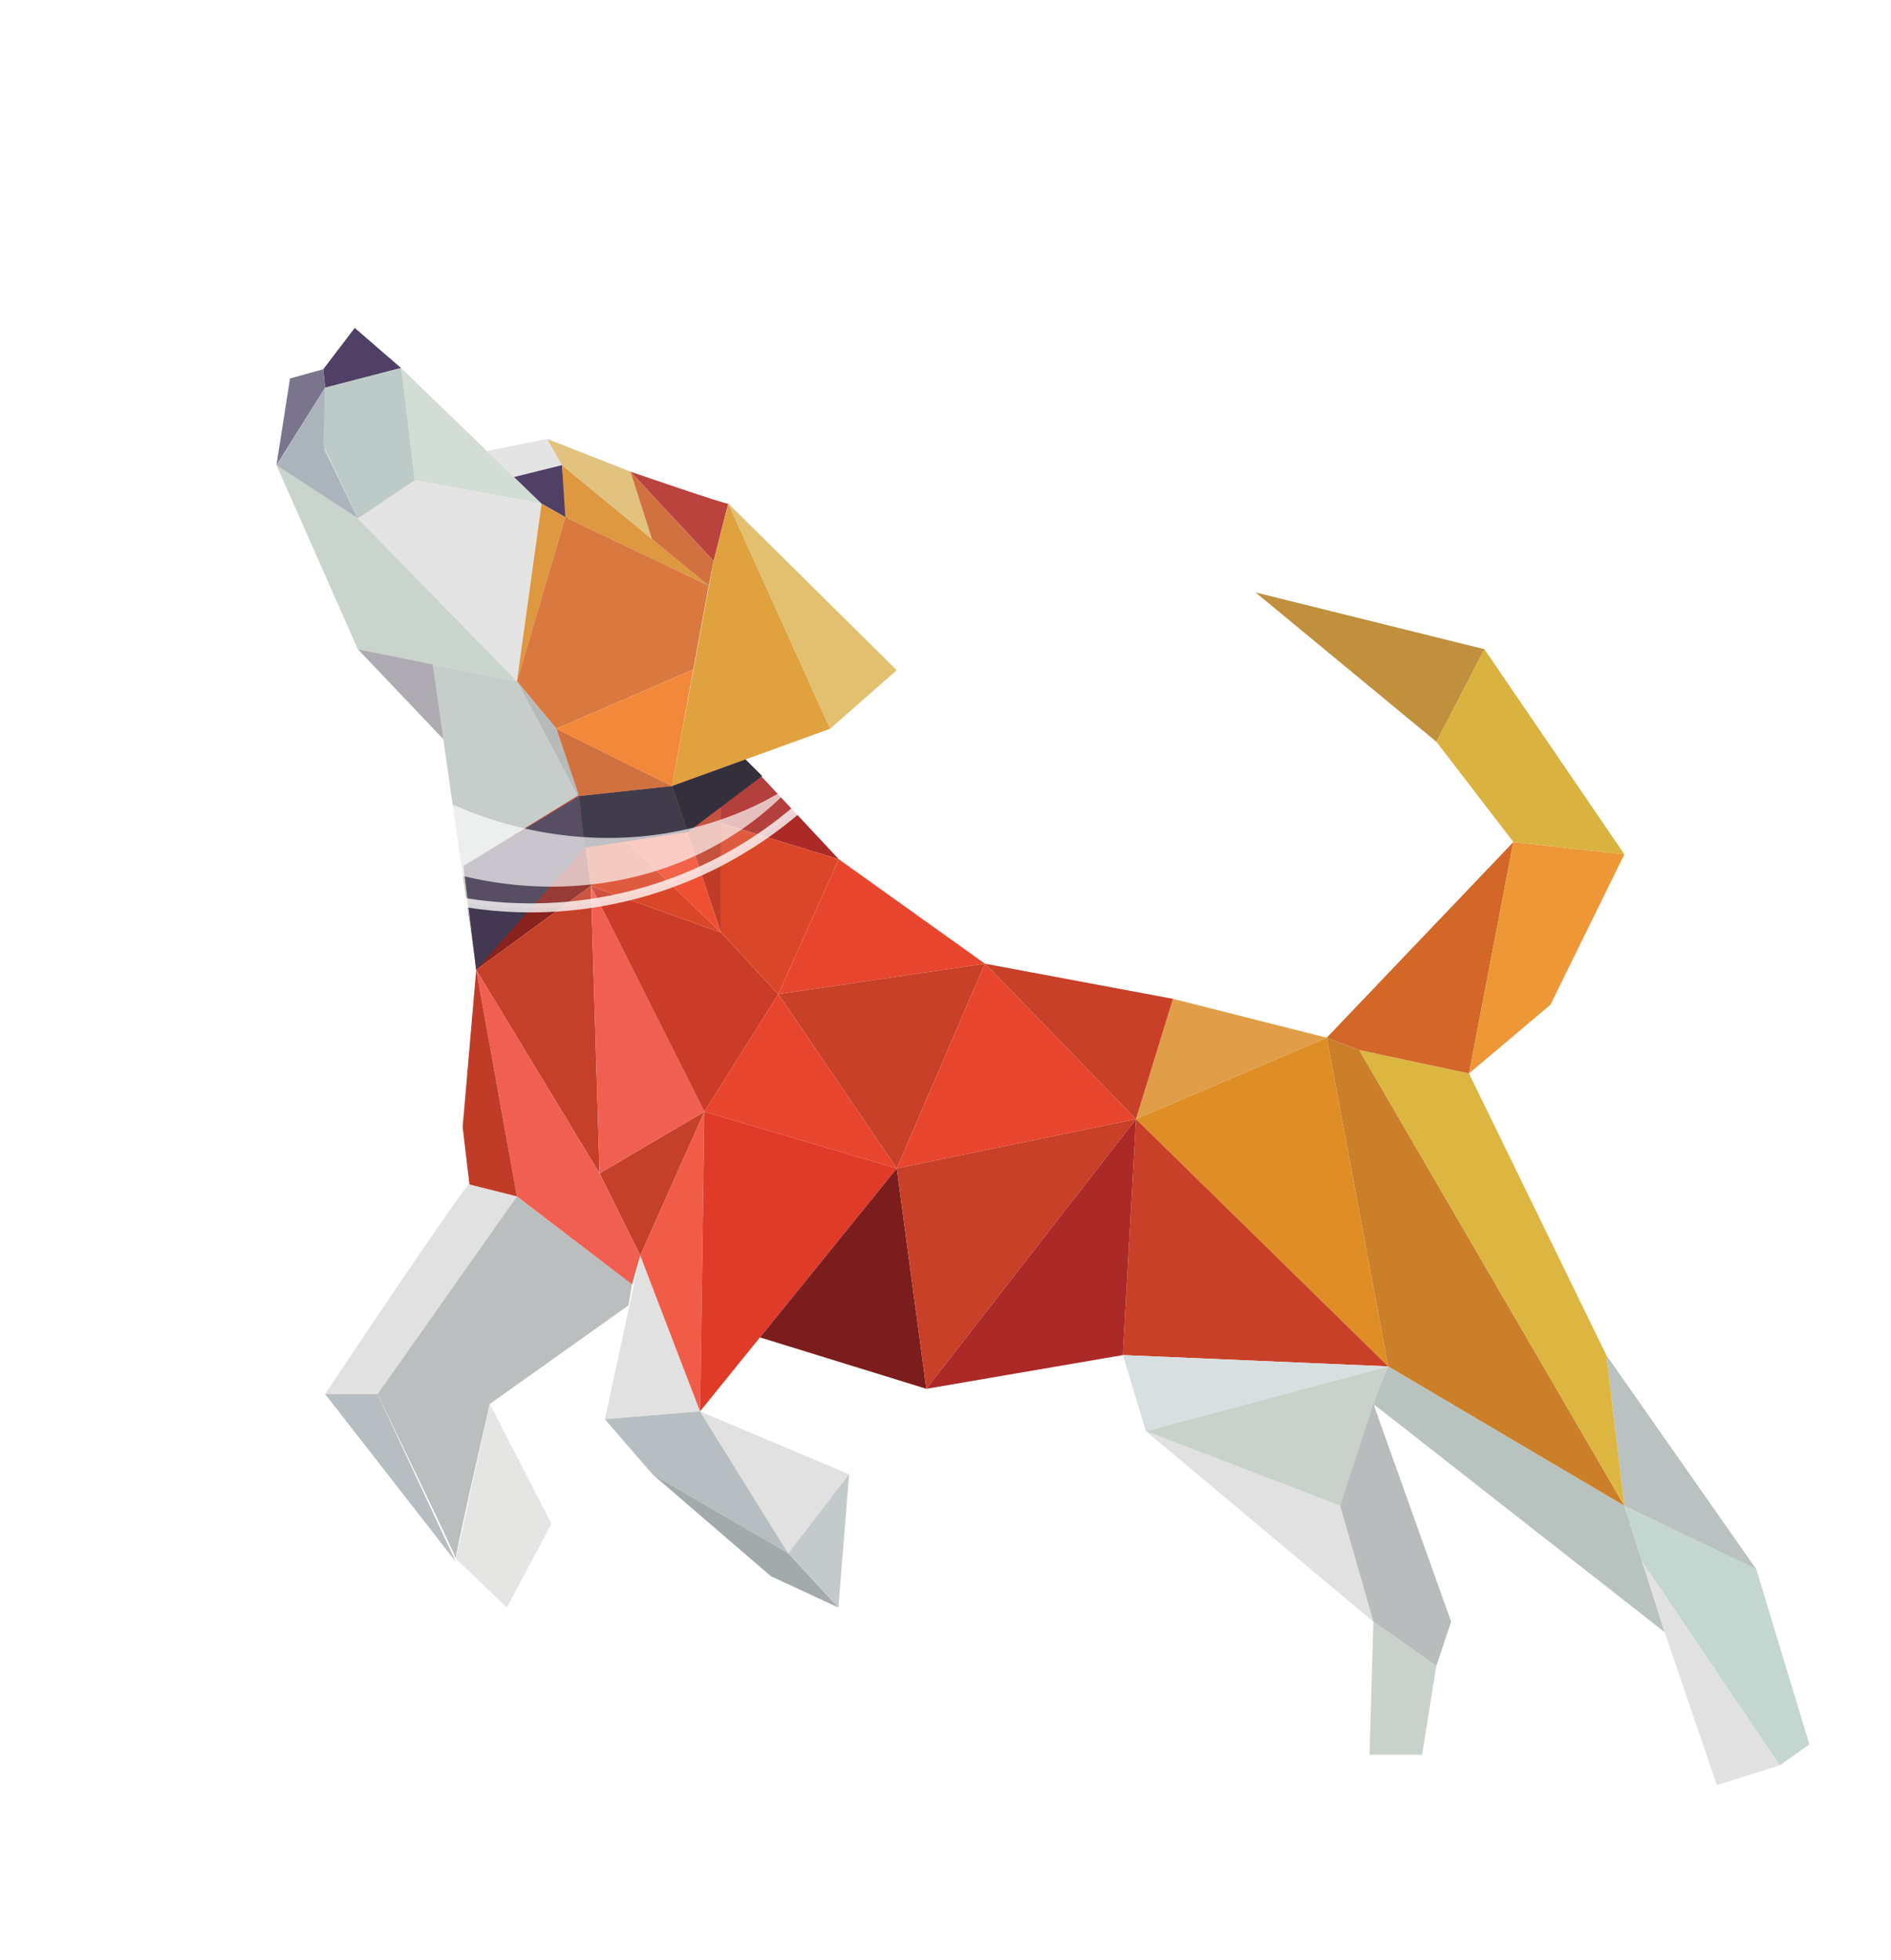<?xml version="1.0" encoding="UTF-8"?>
<svg id="Layer_1" xmlns="http://www.w3.org/2000/svg" version="1.1" xmlns:xlink="http://www.w3.org/1999/xlink" viewBox="0 0 419.45 434.73">
  <!-- Generator: Adobe Illustrator 29.8.3, SVG Export Plug-In . SVG Version: 2.1.1 Build 3)  -->
  <defs>
    <style>
      .st0 {
        fill: #deb85e;
      }

      .st1 {
        fill: #3a2853;
      }

      .st2 {
        fill: #cc5f28;
      }

      .st3 {
        fill: #dc9527;
      }

      .st4 {
        fill: #b7bec1;
      }

      .st5 {
        fill: #6a647f;
      }

      .st6 {
        fill: #df8e26;
      }

      .st7 {
        fill: #e03a28;
      }

      .st8 {
        fill: #c2cfc7;
      }

      .st9 {
        fill: #c8d2cb;
      }

      .st10 {
        fill: #ddb642;
      }

      .st11 {
        fill: #c84027;
      }

      .st12 {
        fill: #ed9737;
      }

      .st13 {
        fill: #c0903c;
      }

      .st14 {
        fill: #bfc7c4;
      }

      .st15 {
        fill: #dab23f;
      }

      .st16 {
        fill: #f07b22;
      }

      .st17 {
        fill: #d7dfe0;
      }

      .st18 {
        fill: #2a2435;
      }

      .st19 {
        fill: #c03c27;
      }

      .st20 {
        fill: #c54028;
      }

      .st21 {
        fill: #ab2926;
      }

      .st22 {
        fill: #f15f51;
      }

      .st23 {
        fill: #c3d6d0;
      }

      .st24 {
        filter: url(#drop-shadow-1);
      }

      .st25 {
        fill: #8a231d;
      }

      .st26 {
        fill: #e5e5e4;
      }

      .st27 {
        fill: #f05032;
      }

      .st28 {
        fill: #e0e1e0;
      }

      .st29 {
        opacity: .11;
      }

      .st29, .st30, .st31 {
        fill: #fff;
      }

      .st32 {
        fill: #cbd9d0;
      }

      .st33 {
        fill: #ddba6e;
      }

      .st34 {
        fill: #da4728;
      }

      .st35 {
        fill: #b8c3bf;
      }

      .st36 {
        fill: #7c1d1d;
      }

      .st37 {
        fill: #e19e49;
      }

      .st38 {
        fill: #b9bcbc;
      }

      .st39 {
        fill: #e8452e;
      }

      .st40 {
        fill: #b4c3c1;
      }

      .st41 {
        fill: #a3aaab;
      }

      .st42 {
        fill: #f15c48;
      }

      .st43 {
        fill: #d46928;
      }

      .st44 {
        fill: #a5a1a8;
      }

      .st45 {
        fill: #cb3c28;
      }

      .st46 {
        fill: #d98b28;
      }

      .st47 {
        fill: #c4cacb;
      }

      .st48 {
        fill: #423851;
      }

      .st49 {
        fill: #1a1724;
      }

      .st50 {
        fill: #b22c26;
      }

      .st51 {
        fill: #babebf;
      }

      .st52 {
        fill: #d26728;
      }

      .st53 {
        fill: none;
        opacity: .78;
        stroke: #fff;
        stroke-miterlimit: 10;
        stroke-width: 2px;
      }

      .st54 {
        fill: #adb1af;
      }

      .st55 {
        fill: #a1abb3;
      }

      .st30 {
        opacity: .67;
      }

      .st56 {
        fill: #b9c2c0;
      }

      .st31 {
        opacity: .55;
      }

      .st57 {
        fill: #cc7f29;
      }
    </style>
    <filter id="drop-shadow-1" x="46.21" y="57.71" width="370.32" height="353.28" filterUnits="userSpaceOnUse">
      <feOffset dx="7" dy="7"/>
      <feGaussianBlur result="blur" stdDeviation="5"/>
      <feFlood flood-color="#231f20" flood-opacity=".4"/>
      <feComposite in2="blur" operator="in"/>
      <feComposite in="SourceGraphic"/>
    </filter>
  </defs>
  <circle class="st31" cx="117.72" cy="110.48" r="90.89"/>
  <g class="st24">
    <polygon class="st1" points="71.69 65.73 64.71 74.89 65.12 78.99 81.95 74.62 71.69 65.73"/>
    <polygon class="st5" points="64.71 74.89 57.33 76.94 54.32 96.16 65.12 78.99 64.71 74.89"/>
    <polygon class="st55" points="65.12 78.99 54.32 96.23 72.37 107.99 64.99 92.67 65.12 78.99"/>
    <polygon class="st40" points="65.12 78.99 81.95 74.62 85.5 100.33 72.37 107.99 64.71 91.85 65.12 78.99"/>
    <polygon class="st32" points="81.95 74.62 113.13 104.71 84.96 99.51 81.95 74.62"/>
    <polygon class="st28" points="113.13 104.71 84.96 99.51 72.37 107.99 107.66 144.1 113.13 104.71"/>
    <polygon class="st8" points="54.32 96.16 72.37 107.99 107.66 144.1 72.37 136.99 54.32 96.16"/>
    <polygon class="st28" points="101.02 93.02 114.36 90.35 117.65 96.16 107.01 98.8 101.02 93.02"/>
    <polygon class="st1" points="117.65 96.16 118.88 107.99 113.13 104.71 107.01 98.8 117.65 96.16"/>
    <polygon class="st44" points="72.37 136.99 93.3 159.01 88.96 140.33 72.37 136.99"/>
    <polygon class="st46" points="117.65 96.16 150.2 122.9 118.39 107.71 117.65 96.16"/>
    <polygon class="st46" points="113.13 104.71 118.39 107.71 107.66 144.1 113.13 104.71"/>
    <polygon class="st43" points="118.39 107.71 150.2 122.9 146.78 141.5 116.41 154.63 107.66 144.1 118.39 107.71"/>
    <polygon class="st33" points="117.65 96.16 114.36 90.35 132.83 97.6 137.62 112.57 117.65 96.16"/>
    <polygon class="st2" points="132.83 97.6 137.62 112.57 150.2 122.9 151.29 117.43 132.83 97.6"/>
    <path class="st50" d="M132.83,97.6s21.75,7.52,21.75,7.11c0-.41-3.28,12.72-3.28,12.72l-18.46-19.83Z"/>
    <polygon class="st3" points="154.57 104.71 151.29 117.43 142.06 167.35 177.14 154.63 154.57 104.71"/>
    <polygon class="st0" points="154.57 104.71 177.14 154.63 191.91 141.64 154.57 104.71"/>
    <polygon class="st16" points="116.41 154.63 142.06 167.35 146.78 141.5 116.41 154.63"/>
    <polygon class="st14" points="88.96 140.33 107.66 144.1 121.89 170.91 98.63 208.11 88.96 140.33"/>
    <polygon class="st54" points="107.66 144.1 116.41 154.63 121.89 170.91 107.66 144.1"/>
    <path class="st28" d="M97.13,255.71c-.16-1.36-32.01,46.5-32.01,46.5h11.63s30.91-43.86,30.91-43.86l-10.53-2.64Z"/>
    <polygon class="st4" points="65.12 302.21 94.12 339.42 76.75 302.21 65.12 302.21"/>
    <path class="st51" d="M107.66,258.35l-30.91,43.86s17.77,36.68,17.37,36.52,7.52-34.33,7.52-34.33l30.77-21.88.78-4.65-25.53-19.51Z"/>
    <polygon class="st26" points="101.64 304.4 115.32 330.94 105.42 349.54 94.12 338.73 101.64 304.4"/>
    <polygon class="st20" points="149.24 239.57 125.99 253.25 135.02 271.48 149.24 239.57"/>
    <polygon class="st2" points="121.44 169.57 116.41 154.63 142.06 167.35 121.44 169.57"/>
    <polygon class="st28" points="135.02 271.48 127.17 307.78 148.28 306.04 135.02 271.48"/>
    <polygon class="st4" points="127.17 307.78 137.73 319.99 167.84 337.5 148.28 306.04 127.17 307.78"/>
    <polygon class="st41" points="137.73 319.99 164.01 342.61 178.97 349.54 167.84 337.5 137.73 319.99"/>
    <polygon class="st28" points="148.28 306.04 181.34 319.99 167.84 337.5 148.28 306.04"/>
    <polygon class="st47" points="181.34 319.99 167.84 337.5 178.97 349.54 181.34 319.99"/>
    <polygon class="st37" points="244.98 241.21 253.19 214.54 287.29 223.16 244.98 241.21"/>
    <polygon class="st6" points="244.98 241.21 287.29 223.16 300.93 296.06 244.98 241.21"/>
    <polygon class="st11" points="244.98 241.21 242.07 293.55 300.93 296.06 244.98 241.21"/>
    <polygon class="st17" points="242.07 293.55 247.17 310.42 300.93 296.06 242.07 293.55"/>
    <polygon class="st28" points="247.17 310.42 297.64 352.68 290.26 326.97 247.17 310.42"/>
    <polygon class="st9" points="247.17 310.42 300.93 296.06 290.26 326.97 247.17 310.42"/>
    <polygon class="st38" points="290.26 326.97 297.64 352.68 311.59 362.53 314.88 352.68 297.64 304.4 290.26 326.97"/>
    <polygon class="st9" points="297.64 352.68 296.78 382.18 308.45 382.18 311.59 362.53 297.64 352.68"/>
    <polygon class="st35" points="300.93 296.06 353.31 326.97 362.25 355.01 297.64 304.4 300.93 296.06"/>
    <polygon class="st23" points="353.31 326.97 382.58 341.06 394.34 379.9 387.78 384.55 357.28 339.42 353.31 326.97"/>
    <polygon class="st28" points="357.28 339.42 362.25 355.01 373.83 388.93 387.78 384.55 357.28 339.42"/>
    <polygon class="st56" points="349.3 293.55 353.31 326.97 382.58 341.06 349.3 293.55"/>
    <polygon class="st57" points="287.29 223.16 300.93 296.06 353.31 326.97 294.5 225.89 287.29 223.16"/>
    <polygon class="st10" points="294.5 225.89 318.84 231.09 349.3 293.55 353.31 326.97 294.5 225.89"/>
    <polygon class="st52" points="287.29 223.16 328.69 179.75 318.84 231.09 294.5 225.89 287.29 223.16"/>
    <polygon class="st12" points="328.69 179.75 353.31 182.49 336.9 215.86 318.84 231.09 328.69 179.75"/>
    <polygon class="st15" points="328.69 179.75 311.59 157.5 322.26 136.99 353.31 182.49 328.69 179.75"/>
    <polygon class="st13" points="322.26 136.99 271.5 124.4 311.59 157.5 322.26 136.99"/>
    <g>
      <polygon class="st25" points="121.42 169.3 98.63 208.11 124.07 189.51 121.42 169.3"/>
      <polygon class="st20" points="98.63 208.11 125.99 253.25 124.07 189.51 98.63 208.11"/>
      <polygon class="st22" points="98.63 208.11 107.66 258.35 133.19 277.87 135.02 271.48 125.99 253.25 98.63 208.11"/>
      <polygon class="st19" points="98.63 208.11 95.62 242.99 97.13 255.71 107.66 258.35 98.63 208.11"/>
      <polygon class="st22" points="124.07 189.51 149.24 239.57 125.99 253.25 124.07 189.51"/>
      <polygon class="st45" points="124.07 189.51 152.89 199.81 165.65 213.49 149.24 239.57 124.07 189.51"/>
      <polygon class="st34" points="124.07 189.51 121.44 169.57 152.89 199.81 124.07 189.51"/>
      <polygon class="st27" points="121.44 169.57 142.06 167.35 152.89 199.81 121.44 169.57"/>
      <polygon class="st19" points="142.06 167.35 152.89 163.43 152.89 199.81 142.06 167.35"/>
      <polygon class="st21" points="152.89 163.43 158.37 161.44 179.06 183.58 152.89 175.56 152.89 163.43"/>
      <polygon class="st34" points="152.89 175.56 152.89 199.81 165.65 213.49 179.06 183.58 152.89 175.56"/>
      <polygon class="st39" points="179.06 183.58 211.47 206.74 165.65 213.49 179.06 183.58"/>
      <polygon class="st11" points="165.65 213.49 191.91 252.15 211.47 206.74 165.65 213.49"/>
      <polygon class="st39" points="211.47 206.74 244.98 241.21 191.91 252.15 211.47 206.74"/>
      <polygon class="st39" points="165.65 213.49 149.24 239.57 191.91 252.15 165.65 213.49"/>
      <polygon class="st42" points="149.24 239.57 135.02 271.48 148.28 306.04 149.24 239.57"/>
      <polygon class="st7" points="149.24 239.57 191.91 252.15 148.28 306.04 149.24 239.57"/>
      <polygon class="st36" points="191.91 252.15 161.57 289.63 198.48 301.03 191.91 252.15"/>
      <polygon class="st11" points="191.91 252.15 244.98 241.21 198.48 301.03 191.91 252.15"/>
      <polygon class="st21" points="244.98 241.21 198.48 301.03 242.07 293.55 244.98 241.21"/>
      <polygon class="st11" points="211.47 206.74 253.19 214.54 244.98 241.21 211.47 206.74"/>
      <polygon class="st20" points="95.82 185.07 121.42 169.3 98.63 208.11 95.82 185.07"/>
    </g>
    <polygon class="st49" points="158.37 161.44 142.06 167.35 145.57 177.55 162.06 165.11 158.37 161.44"/>
    <polygon class="st18" points="142.06 167.35 121.44 169.57 122.72 181.02 145.57 177.55 142.06 167.35"/>
    <polygon class="st48" points="121.44 169.57 95.82 185.07 98.63 208.11 122.72 181.02 121.44 169.57"/>
  </g>
  <circle class="st29" cx="117.72" cy="110.48" r="90.89"/>
  <circle class="st53" cx="117.72" cy="110.48" r="90.89"/>
  <path class="st30" d="M49.9,66.97c4.5-5.62,9.74-10.33,15.5-14.16-.99,1.09-1.96,2.2-2.89,3.36-25.8,32.25-17.79,81.54,17.9,110.09,29.46,23.58,68.57,25.63,95.84,7.48-26.5,29.04-74.04,30.84-108.44,3.32-35.69-28.56-43.7-77.84-17.9-110.09Z"/>
</svg>